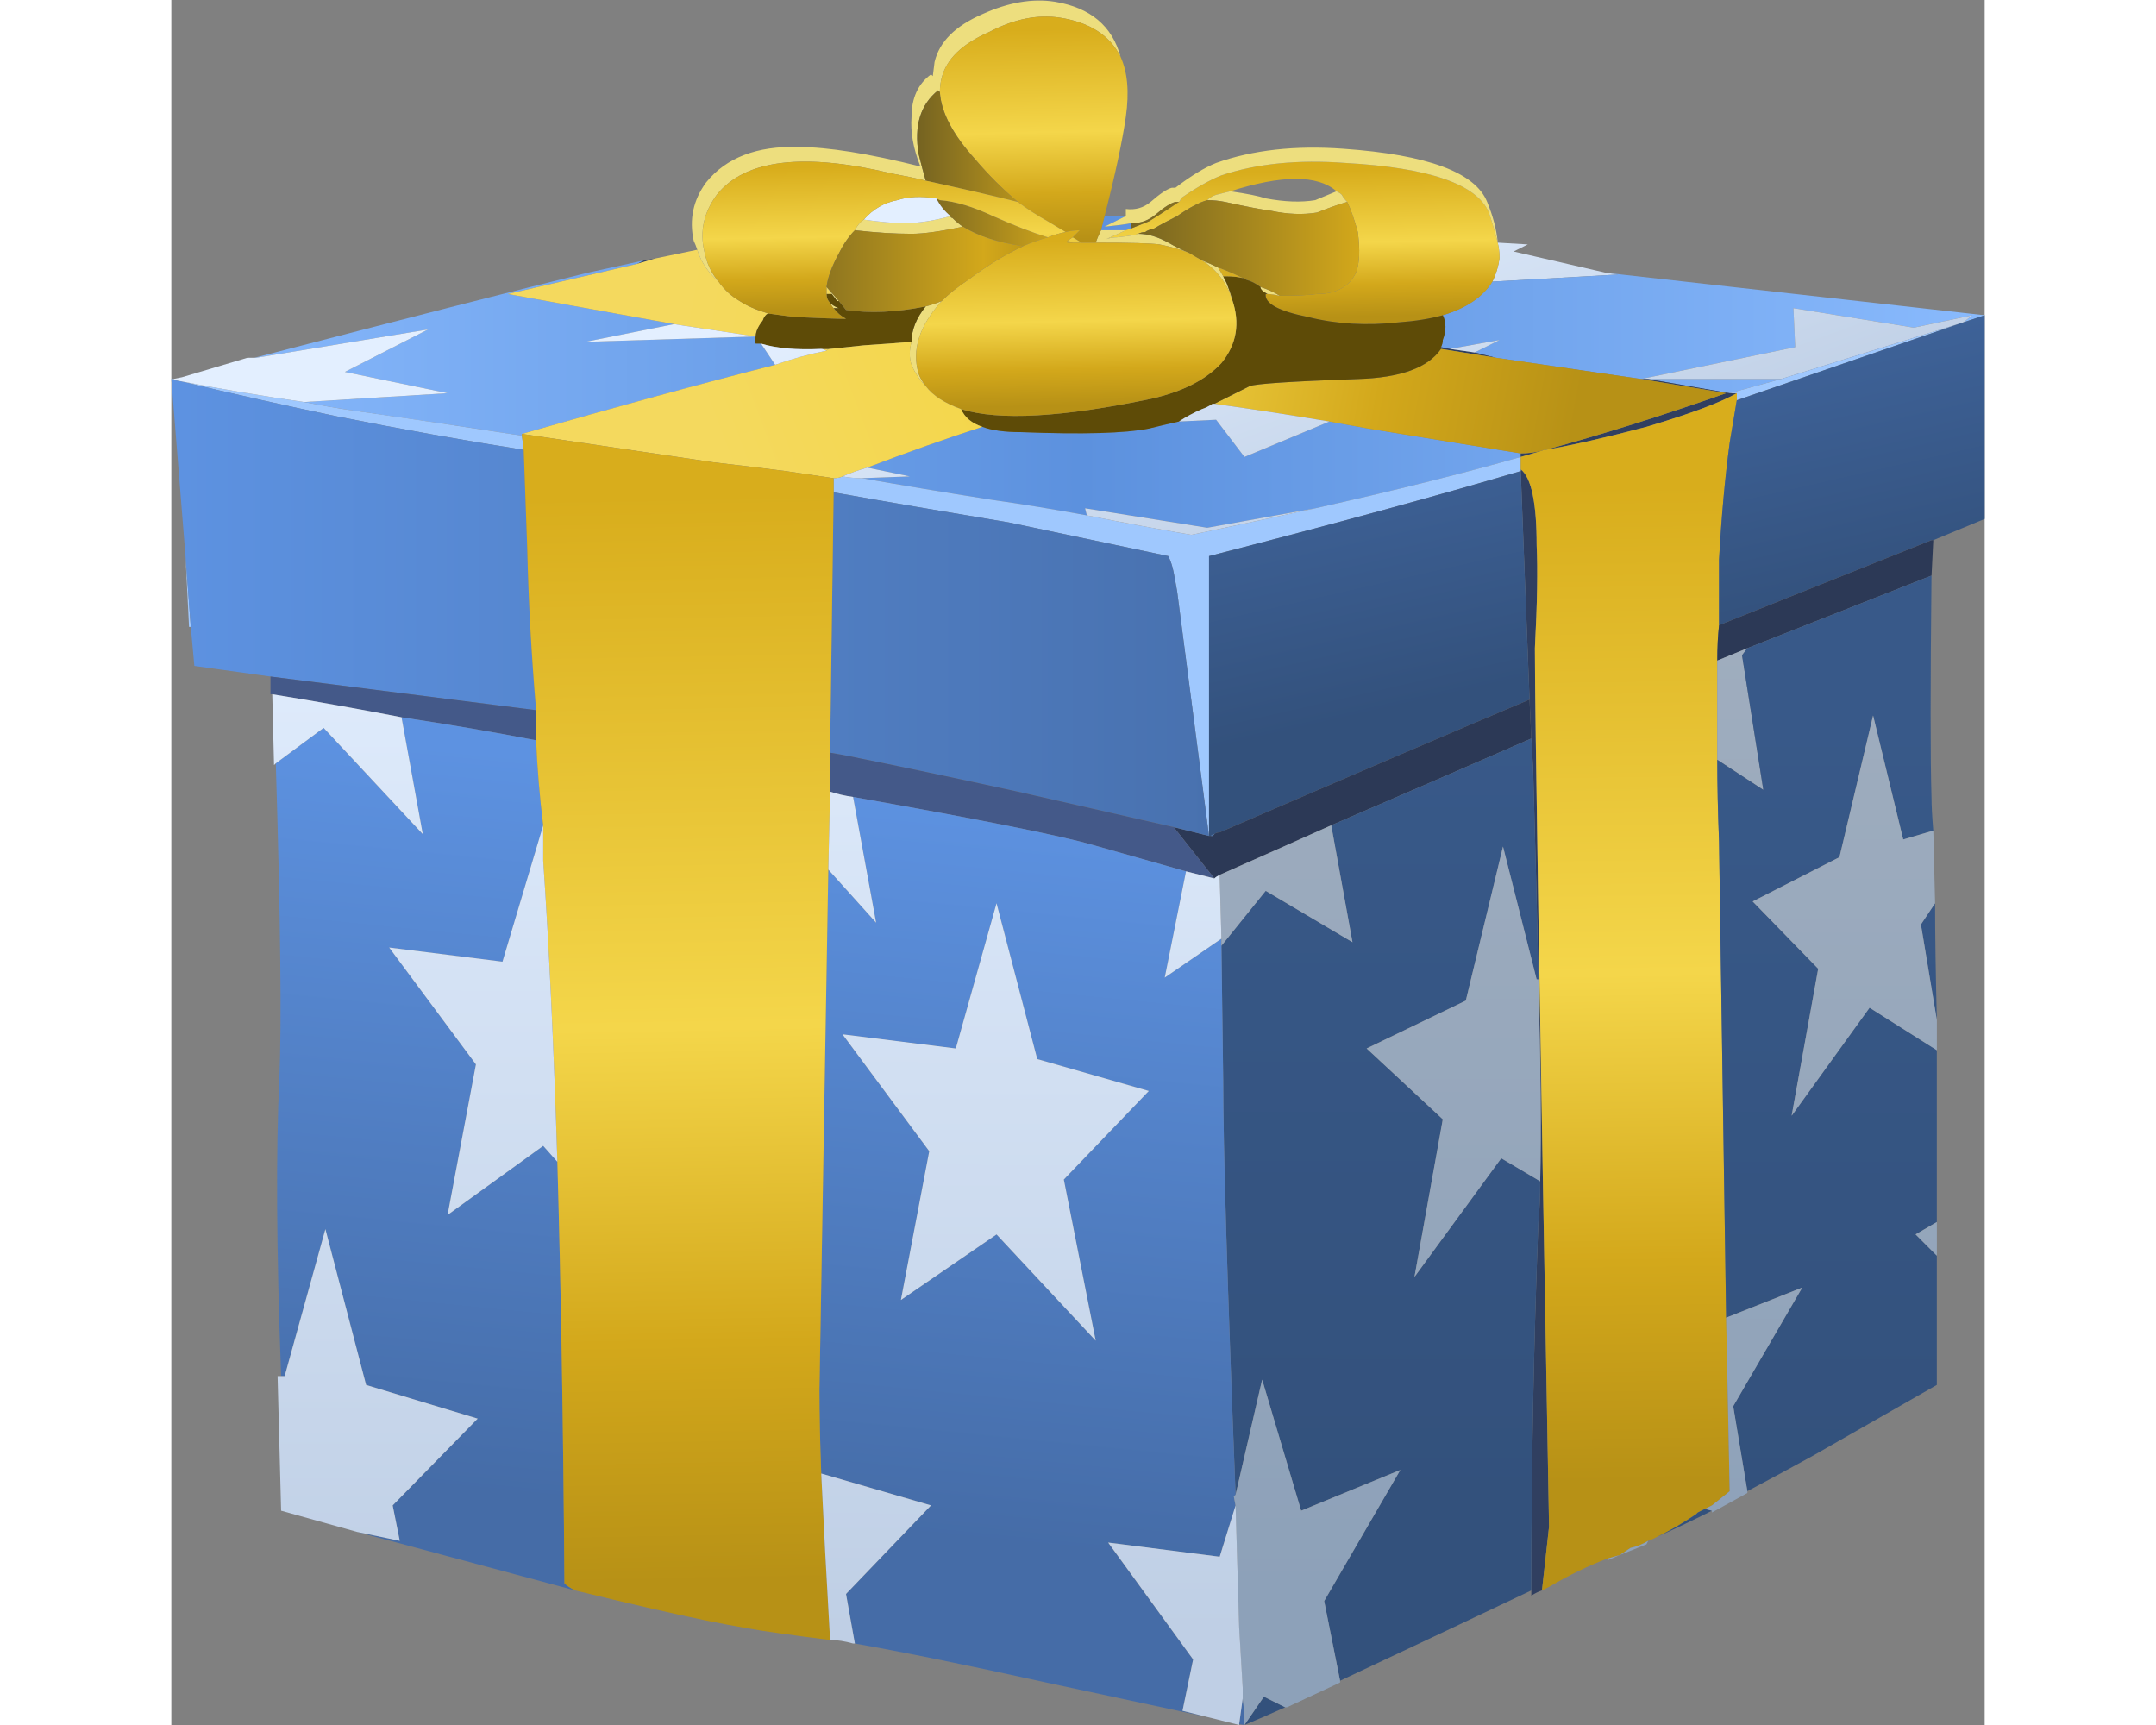 <?xml version="1.0" encoding="UTF-8"?>
<!DOCTYPE svg  PUBLIC '-//W3C//DTD SVG 1.1//EN'  'http://www.w3.org/Graphics/SVG/1.1/DTD/svg11.dtd'>
<svg enable-background="new 0 0 51.2 48.7" version="1.1" width="100mm" height="80mm" viewBox="0 0 51.2 48.7" xml:space="preserve" xmlns="http://www.w3.org/2000/svg">
<rect x="0" y="0" width="51.2" height="48.7" fill="#808080" stroke="none"/>
<g clip-rule="evenodd" fill-rule="evenodd">
		<linearGradient id="bv" x1="38.24" x2="98.558" y1="5.985" y2="5.985" gradientTransform="matrix(.999 .038 -2.479 .907 0 1.4946e-5)" gradientUnits="userSpaceOnUse">
		<stop stop-color="#E3EFFF" offset=".008"/>
		<stop stop-color="#BFCFE5" offset=".553"/>
		<stop stop-color="#E4F0FF" offset="1"/>
	</linearGradient>
	<path d="m37.3 7.95c0.101-0.2 0.167-0.417 0.2-0.65v-0.05c0-0.133-0.017-0.267-0.05-0.4l0.85 0.05-0.4 0.2 2.6 0.6 0.35 0.05-3.55 0.2z" fill="url(#bv)"/>
	<linearGradient id="av" x2="51.2" y1="10.5" y2="10.5" gradientUnits="userSpaceOnUse">
		<stop stop-color="#89BAFD" offset="0"/>
		<stop stop-color="#5C91DE" offset=".502"/>
		<stop stop-color="#89BAFD" offset="1"/>
	</linearGradient>
	<path d="m36.1 9.85l-0.25-0.05c0.034-0.067 0.05-0.133 0.05-0.2 0.1-0.267 0.1-0.5 0-0.7 0.666-0.2 1.133-0.517 1.399-0.95l3.55-0.2-0.349-0.05 10.7 1.2-0.6 0.2 0.25-0.2-1.65 0.35-3.4-0.55 0.05 1.1-4.35 0.9-4.1-0.6-0.6-0.15 0.7-0.35-1.4 0.25zm7.9 1.25l-2.3-0.4h3.75l-1.45 0.4zm-24.35 2.1c1.133-0.434 2.217-0.817 3.25-1.15 0.267 0.1 0.633 0.15 1.1 0.15 1.733 0.066 2.934 0.033 3.6-0.1 0.267-0.067 0.551-0.133 0.851-0.2l1.05-0.05 0.8 1.05 2.4-1c0.366 0.067 0.733 0.133 1.1 0.2l4.3 0.7v0.1c-1.633 0.467-3.566 0.95-5.8 1.45l-3.05 0.55-3.45-0.55 0.05 0.2c-0.899-0.167-1.816-0.316-2.75-0.45-1.267-0.2-2.467-0.4-3.6-0.6l1.35-0.05-1.201-0.25zm6.6-6.7c0.033-0.133 0.066-0.267 0.1-0.4h0.601l-0.601 0.3c0.334-0.033 0.584-0.066 0.75-0.1v0.15l-0.15 0.05h-0.7zm-9.6 3.2l0.4 0.6c-2.1 0.534-4.483 1.184-7.15 1.95v0.05c-1.5-0.233-3.066-0.466-4.7-0.7-0.467-0.067-0.95-0.15-1.45-0.25l4.05-0.25-2.9-0.6 2.35-1.2-4.85 0.8h-0.05c4.233-1.1 7.367-1.9 9.4-2.4l1.6-0.35-0.2 0.1-3.65 0.85c1.667 0.3 3.233 0.583 4.7 0.85l-2.5 0.5 4.8-0.15c-0.033 0.067-0.033 0.133 0 0.2h0.15zm-16.6 1l0.15 0.05c-0.067 0-0.133-0.017-0.2-0.05h0.05z" fill="url(#av)"/>
		<linearGradient id="bf" x1="38.148" x2="98.44" y1="8.046" y2="8.046" gradientTransform="matrix(.999 .038 -2.477 .907 .001 -0)" gradientUnits="userSpaceOnUse">
		<stop stop-color="#E3EFFF" offset=".008"/>
		<stop stop-color="#BFCFE5" offset=".553"/>
		<stop stop-color="#E4F0FF" offset="1"/>
	</linearGradient>
	<polygon points="41.5 10.7 45.85 9.8 45.8 8.7 49.2 9.25 50.85 8.9 50.6 9.1 45.45 10.7 41.7 10.7" fill="url(#bf)"/>
	<path d="m44.2 11.1c-0.467 0.267-1.316 0.583-2.55 0.95-1.134 0.3-2.084 0.517-2.851 0.65 1.601-0.434 3.3-0.967 5.101-1.6l-2.4-0.4h0.2l2.3 0.4h0.2zm-8.35-1.3l0.25 0.05 0.7 0.1 0.6 0.15-1.55-0.25v-0.05zm2.25 3.1v-0.1c0.198 0 0.398-0.025 0.601-0.075l-0.601 0.175zm0.6 32c-0.101 0.033-0.2 0.083-0.3 0.149v-0.149c0-3.5 0.066-6.967 0.199-10.4 0.034-0.333 0.051-0.717 0.051-1.15 0.033-1.399 0.017-3.3-0.051-5.699-0.033-1.733-0.083-3.717-0.149-5.95l-0.05-0.85-0.051-1.1-0.249-6.451v-0.05c0.301 0.233 0.45 0.95 0.45 2.15 0.033 0.667 0.017 1.633-0.05 2.9 0 1.833 0.134 10.101 0.4 24.8l-0.2 1.8zm-25.35-37.55l0.3-0.05-0.5 0.15 0.2-0.1z" fill="#303F60"/>
	<path d="m50.6 9.1l-6.4 2.2v-0.2h-0.2l1.45-0.4 5.15-1.6zm-31.9 4.8v-0.4c0.1 0 0.183-0.017 0.25-0.05 0.167 0.033 0.35 0.05 0.55 0.05 1.133 0.2 2.333 0.4 3.6 0.6 0.933 0.133 1.85 0.283 2.75 0.45 1 0.2 1.983 0.383 2.95 0.55 1.267-0.267 2.434-0.517 3.5-0.75 2.233-0.5 4.167-0.983 5.8-1.45v0.4c-2.366 0.7-5.3 1.5-8.8 2.4v7.9l-0.9-6.9c-0.034-0.2-0.067-0.383-0.101-0.55-0.033-0.167-0.083-0.316-0.149-0.45l-4.5-0.95c-1.8-0.3-3.45-0.583-4.95-0.85zm-8.8-1.6l0.05 0.4c-1.7-0.267-3.467-0.583-5.3-0.95-1.433-0.3-2.917-0.633-4.45-1 1.2 0.233 2.383 0.433 3.55 0.6 0.5 0.1 0.983 0.183 1.45 0.25 1.633 0.233 3.2 0.467 4.7 0.7zm-9.35 5.4h-0.05l-0.1-2 0.15 2z" fill="#9FC8FE"/>
		<linearGradient id="bg" x1="14.284" x2="42.387" y1="-40.972" y2="-40.972" gradientTransform="matrix(.014 1 -1 .014 -0 0)" gradientUnits="userSpaceOnUse">
		<stop stop-color="#D8AD1C" offset="0"/>
		<stop stop-color="#F4D64A" offset=".49"/>
		<stop stop-color="#D3A81B" offset=".78"/>
		<stop stop-color="#B79116" offset="1"/>
	</linearGradient>
	<path d="m40.55 44c-0.533 0.2-1.083 0.467-1.649 0.8-0.067 0.033-0.134 0.066-0.2 0.101l0.2-1.801c-0.267-14.699-0.4-22.966-0.4-24.8 0.066-1.267 0.083-2.233 0.05-2.9 0-1.2-0.149-1.917-0.45-2.15v-0.35l0.601-0.175 0.05-0.025h0.05c0.767-0.133 1.717-0.35 2.851-0.65 1.233-0.367 2.083-0.683 2.55-0.95v0.2l-0.203 1.2c-0.134 1-0.233 2.1-0.3 3.3v1.85c-0.033 0.3-0.05 0.633-0.05 1v2.8c0 0.7 0.017 1.466 0.05 2.3l0.2 13.45c0.033 1.533 0.066 3.166 0.1 4.899l-0.5 0.4-0.2 0.1-0.2 0.101-0.05 0.05c-0.389 0.26-0.747 0.468-1.075 0.625l-0.149 0.075c-0.039 0.015-0.081 0.031-0.125 0.05-0.167 0.1-0.334 0.167-0.5 0.2-0.101 0.066-0.2 0.133-0.3 0.2l-0.351 0.1z" fill="url(#bg)"/>
		<linearGradient id="bh" x1="15.707" x2="41.127" y1="4.708" y2="4.708" gradientTransform="matrix(.984 .181 -.181 .984 -8.6144e-5 -0)" gradientUnits="userSpaceOnUse">
		<stop stop-color="#F4D95E" offset="0"/>
		<stop stop-color="#F4D64A" offset=".49"/>
		<stop stop-color="#D3A81B" offset=".78"/>
		<stop stop-color="#B79116" offset="1"/>
	</linearGradient>
	<path d="m38.8 12.7h-0.05l-0.05 0.025c-0.202 0.05-0.402 0.075-0.601 0.075l-4.3-0.7c-0.366-0.067-0.733-0.133-1.1-0.2-1.2-0.2-2.283-0.367-3.25-0.5 0.399-0.2 0.733-0.367 1-0.5 0.166-0.066 1.184-0.133 3.05-0.2 1.2-0.034 1.983-0.317 2.35-0.85l1.551 0.25 4.1 0.6 2.4 0.4c-1.8 0.633-3.5 1.167-5.1 1.6zm-23.35-4.75c0.167 0.233 0.367 0.417 0.6 0.55 0.2 0.133 0.467 0.25 0.8 0.35-0.067 0.033-0.117 0.1-0.15 0.2-0.133 0.167-0.2 0.317-0.2 0.45l-1.65-0.25c-0.233-0.033-0.45-0.067-0.65-0.1-1.467-0.267-3.033-0.55-4.7-0.85l3.65-0.85 0.5-0.15 1.2-0.25c0.1 0.333 0.3 0.633 0.6 0.9zm3.05 0.35v-0.2l0.15 0.2h-0.15zm0 1.6c-0.065-0.032-0.115-0.049-0.15-0.05h0.1s0.083 0 0.15 0c-0.035 1e-3 -0.068 0.018-0.1 0.05z" fill="url(#bh)"/>
		<linearGradient id="bi" x1="20.043" x2="27.224" y1="-35.617" y2="-35.617" gradientTransform="matrix(.223 .975 -.975 .223 -0 5.6058e-5)" gradientUnits="userSpaceOnUse">
		<stop stop-color="#3E6298" offset=".008"/>
		<stop stop-color="#33517C" offset="1"/>
	</linearGradient>
	<path d="m50.6 9.1l0.6-0.2v5.75l-1.45 0.6h-0.05l-6 2.4v-1.85c0.066-1.2 0.166-2.3 0.3-3.3l0.2-1.2 6.4-2.2zm-12.5 4.2l0.25 6.45c-2.133 0.9-5.05 2.15-8.75 3.75-0.066 0-0.116 0.017-0.149 0.05-0.033 0-0.066 0.017-0.101 0.05h-0.05v-7.9c3.5-0.9 6.433-1.7 8.8-2.4z" fill="url(#bi)"/>
	<path d="m49.75 15.25l-0.05 1-5.2 2.05-0.85 0.35c0-0.367 0.017-0.7 0.05-1l6-2.4h0.05zm-20.15 9.45c-0.066 0.033-0.116 0.066-0.149 0.1l-1.15-1.45 1 0.25h0.099l0.05-0.05c0.033-0.033 0.083-0.05 0.149-0.05 3.7-1.6 6.617-2.85 8.75-3.75l0.051 1.1c-1.601 0.7-3.483 1.517-5.65 2.45-0.967 0.433-2.017 0.9-3.15 1.4z" fill="#2C3956"/>
		<linearGradient id="bj" x1="13.232" x2="45.082" y1="-44.299" y2="-44.299" gradientTransform="matrix(3.1397e-5 1 -1 -.001 -0 -8.2004e-6)" gradientUnits="userSpaceOnUse">
		<stop stop-color="#A2AFBF" offset=".008"/>
		<stop stop-color="#8DA1B9" offset="1"/>
	</linearGradient>
	<path d="m43.65 21.45v-2.8l0.85-0.35-0.15 0.2 0.601 3.8-1.301-0.85z" fill="url(#bj)"/>
		<linearGradient id="bk" x1="19.998" x2="42.523" y1="-39.748" y2="-39.748" gradientTransform="matrix(4.4395e-5 1 -1 -.001 0 -9.1512e-6)" gradientUnits="userSpaceOnUse">
		<stop stop-color="#385989" offset=".008"/>
		<stop stop-color="#33517C" offset="1"/>
	</linearGradient>
	<path d="m43.9 37.2l-0.2-13.45c-0.033-0.833-0.05-1.6-0.05-2.3l1.3 0.85-0.601-3.8 0.15-0.2 5.2-2.05c-0.033 3.133-0.033 5.217 0 6.25 0 0.233 0.017 0.55 0.05 0.95l-0.849 0.25-0.851-3.5-0.95 4-2.449 1.25 1.85 1.899-0.75 4.15 2.2-3.05 1.899 1.2v4.85l-0.6 0.35 0.6 0.601v3.649l-3.5 2c-0.666 0.367-1.283 0.7-1.85 1l-0.399-2.399 1.95-3.351-2.15 0.851zm5.9-11.7c0 0.9 0.017 2 0.05 3.3l-0.45-2.7 0.4-0.6zm-6.5 17.1l0.2 0.051c-0.597 0.298-1.104 0.54-1.525 0.725 0.328-0.157 0.687-0.365 1.075-0.625l0.05-0.05 0.2-0.101zm-13 6.1l0.55-0.8 0.601 0.3c-0.368 0.166-0.751 0.333-1.151 0.5zm8.1-3.8c-1.4 0.666-3.2 1.517-5.4 2.55l-0.45-2.25 2.15-3.7-2.8 1.15-1.101-3.7-0.75 3.25c-0.233-5.934-0.35-9.834-0.35-11.7l-0.05-3.8 1.25-1.55 2.451 1.45-0.6-3.3c2.167-0.933 4.05-1.75 5.65-2.45l0.05 0.85c0.066 2.233 0.116 4.217 0.149 5.95h-0.05l-0.949-3.75-1.05 4.35-2.8 1.35 2.15 2-0.8 4.45 2.45-3.35 1.101 0.649c0 0.434-0.017 0.817-0.051 1.15-0.133 3.435-0.2 6.901-0.2 10.401z" fill="url(#bk)"/>
		<linearGradient id="bx" x1="13.228" x2="45.078" y1="-47.248" y2="-47.248" gradientTransform="matrix(3.1397e-5 1 -1 -.001 -0 -8.2004e-6)" gradientUnits="userSpaceOnUse">
		<stop stop-color="#A2AFBF" offset=".008"/>
		<stop stop-color="#8DA1B9" offset="1"/>
	</linearGradient>
	<polygon points="49.75 23.45 49.8 25.5 49.4 26.1 49.85 28.8 49.85 29.65 47.95 28.45 45.75 31.5 46.5 27.35 44.65 25.45 47.1 24.2 48.05 20.2 48.9 23.7" fill="url(#bx)"/>
		<linearGradient id="bl" x1="13.226" x2="45.076" y1="-49.548" y2="-49.548" gradientTransform="matrix(3.1397e-5 1 -1 -.001 -0 -8.2004e-6)" gradientUnits="userSpaceOnUse">
		<stop stop-color="#A2AFBF" offset=".008"/>
		<stop stop-color="#8DA1B9" offset="1"/>
	</linearGradient>
	<polygon points="49.85 34.5 49.85 35.45 49.25 34.85" fill="url(#bl)"/>
		<linearGradient id="bm" x1="13.232" x2="45.082" y1="-43.298" y2="-43.298" gradientTransform="matrix(3.1397e-5 1 -1 -.001 -0 -8.2004e-6)" gradientUnits="userSpaceOnUse">
		<stop stop-color="#A2AFBF" offset=".008"/>
		<stop stop-color="#8DA1B9" offset="1"/>
	</linearGradient>
	<path d="m43.3 42.6l0.2-0.1 0.5-0.4c-0.033-1.733-0.066-3.366-0.1-4.899l2.149-0.851-1.949 3.35 0.4 2.399v0.051l-1 0.55v-0.05l-0.2-0.05zm-2.75 1.4l0.351-0.1-0.351 0.15v-0.05zm1.15-0.5l-0.05 0.1-0.75 0.3c0.1-0.067 0.199-0.134 0.3-0.2 0.166-0.033 0.333-0.1 0.5-0.2z" fill="url(#bm)"/>
		<linearGradient id="bn" x1="5.414" x2="9.54" y1="-31.818" y2="-31.818" gradientTransform="matrix(.018 1 -1 .018 -0 -0)" gradientUnits="userSpaceOnUse">
		<stop stop-color="#D8AD1C" offset="0"/>
		<stop stop-color="#F4D64A" offset=".49"/>
		<stop stop-color="#D3A81B" offset=".78"/>
		<stop stop-color="#B79116" offset="1"/>
	</linearGradient>
	<path d="m32.9 5.4c-0.534-0.467-1.534-0.467-3 0-0.134 0.033-0.267 0.067-0.4 0.1-0.1 0.033-0.184 0.083-0.25 0.15-0.233 0.067-0.517 0.217-0.85 0.45-0.267 0.133-0.483 0.25-0.65 0.35-0.134 0.033-0.217 0.066-0.25 0.1-0.066 0-0.134 0.017-0.2 0.05s-0.267 0.066-0.6 0.1c-0.101 0-0.2 0.017-0.3 0.05l0.55-0.25 0.15-0.05 0.5-0.2c0.167-0.1 0.45-0.283 0.851-0.55 0.033-0.034 0.05-0.067 0.05-0.1 0.434-0.3 0.816-0.517 1.15-0.65 1-0.333 2.166-0.45 3.5-0.35 2.366 0.133 3.716 0.6 4.05 1.4 0.1 0.3 0.184 0.583 0.25 0.85 0.033 0.133 0.05 0.267 0.05 0.4v0.05c-0.033 0.233-0.1 0.45-0.2 0.65-0.268 0.433-0.735 0.75-1.401 0.95-0.367 0.1-0.784 0.167-1.25 0.2-0.9 0.1-1.75 0.05-2.551-0.15-0.832-0.167-1.233-0.383-1.199-0.65h0.05c0.1 0 0.217 0.017 0.35 0.05 0.467 0 0.816-0.017 1.05-0.05 0.534 0 0.9-0.2 1.101-0.6 0.1-0.267 0.116-0.65 0.05-1.15-0.1-0.367-0.2-0.65-0.3-0.85-0.066-0.067-0.117-0.133-0.15-0.2-0.034-0.033-0.084-0.067-0.151-0.1z" fill="url(#bn)"/>
	<path d="m31.3 8.35c-0.133-0.033-0.25-0.05-0.35-0.05-0.134-0.066-0.2-0.133-0.2-0.2 0.2 0.067 0.384 0.15 0.55 0.25zm1.9-2.65c-0.233 0.067-0.516 0.167-0.85 0.3-0.399 0.067-0.833 0.05-1.3-0.05-0.267-0.034-0.7-0.117-1.3-0.25-0.167-0.034-0.333-0.05-0.5-0.05 0.066-0.066 0.15-0.117 0.25-0.15 0.134-0.033 0.267-0.067 0.4-0.1 0.466 0.067 0.8 0.133 1 0.2 0.533 0.1 1 0.117 1.399 0.05l0.601-0.25c0.066 0.033 0.116 0.067 0.149 0.1 0.034 0.067 0.085 0.133 0.151 0.2zm-4.75 0h-0.101c-0.133 0.033-0.316 0.15-0.55 0.35-0.199 0.167-0.415 0.25-0.649 0.25h-0.05c-0.166 0.034-0.416 0.067-0.75 0.1l0.601-0.3v-0.2c0.267 0.033 0.5-0.033 0.7-0.2 0.267-0.233 0.466-0.367 0.6-0.4h0.1c0.434-0.333 0.817-0.566 1.15-0.7 1.033-0.367 2.233-0.5 3.6-0.4 2.367 0.167 3.717 0.667 4.051 1.5 0.166 0.4 0.267 0.783 0.3 1.15-0.068-0.267-0.152-0.55-0.252-0.85-0.334-0.8-1.684-1.267-4.05-1.4-1.334-0.1-2.5 0.017-3.5 0.35-0.334 0.133-0.716 0.35-1.15 0.65 0 0.033-0.017 0.067-0.05 0.1zm-2.2 0.8h0.7l-0.55 0.25c0.1-0.033 0.2-0.05 0.3-0.05 0.333-0.034 0.533-0.067 0.6-0.1 0.267 0 0.55 0.083 0.851 0.25 0.203 0.116 0.387 0.208 0.55 0.275-0.231-0.089-0.498-0.165-0.801-0.225-0.233-0.033-0.834-0.05-1.801-0.05 0.035-0.1 0.085-0.217 0.151-0.35zm0.55-4.9c-0.3-0.6-0.866-0.967-1.7-1.1-0.633-0.1-1.3 0.033-2 0.4-0.767 0.333-1.217 0.767-1.35 1.3-0.033 0.133-0.05 0.267-0.05 0.4l-0.05-0.05c-0.5 0.4-0.683 1-0.55 1.8 0.066 0.267 0.133 0.517 0.2 0.75-0.267-0.067-0.583-0.133-0.95-0.2-2.5-0.6-4.15-0.4-4.95 0.6-0.367 0.5-0.483 1.033-0.35 1.6 0.067 0.333 0.2 0.617 0.4 0.85-0.3-0.267-0.5-0.567-0.6-0.9-0.033-0.1-0.067-0.183-0.1-0.25-0.133-0.6-0.017-1.15 0.35-1.65 0.566-0.7 1.433-1.033 2.6-1 0.833 0 1.983 0.184 3.45 0.55-0.2-0.5-0.283-0.967-0.25-1.4 0-0.533 0.184-0.933 0.55-1.2l0.05 0.05 0.05-0.4c0.133-0.567 0.583-1.017 1.35-1.35 0.733-0.333 1.417-0.45 2.05-0.35 1 0.167 1.616 0.683 1.85 1.55zm-7.5 4.9c0.067-0.133 0.15-0.233 0.25-0.3 0.467 0.066 0.85 0.1 1.15 0.1 0.4 0 0.833-0.066 1.3-0.2 0 0.033 0.017 0.05 0.05 0.05 0.1 0.1 0.2 0.184 0.3 0.25-0.633 0.133-1.117 0.2-1.45 0.2-0.467 0-1-0.033-1.6-0.1zm1.6 3.15c0-0.333 0.133-0.667 0.4-1 0.133-0.033 0.284-0.083 0.45-0.15-0.633 0.7-0.85 1.383-0.65 2.05 0.033 0.1 0.1 0.217 0.2 0.35-0.167-0.167-0.3-0.367-0.4-0.6-0.067-0.2-0.067-0.417 0-0.65zm8.2-2.3c0.167 0.066 0.317 0.133 0.45 0.2 0.066 0.1 0.117 0.184 0.15 0.25 0.033 0.067 0.066 0.133 0.1 0.2 0.066 0.167 0.117 0.317 0.15 0.45-0.033-0.067-0.05-0.117-0.05-0.15-0.167-0.4-0.433-0.717-0.8-0.95zm-10.45 0.95l-0.15-0.2 0.35 0.4h-0.05l-0.15-0.2zm0.05 0.4c-0.034-0.034-0.067-0.083-0.1-0.15 0.066 0.067 0.15 0.117 0.25 0.15h-0.15z" fill="#EDDE7E"/>
	<linearGradient id="bo" x1="27.1" x2="35.4" y1="7" y2="7" gradientUnits="userSpaceOnUse">
		<stop stop-color="#756321" offset="0"/>
		<stop stop-color="#D3A81B" offset=".78"/>
		<stop stop-color="#B79116" offset="1"/>
	</linearGradient>
	<path d="m33.2 5.7c0.1 0.2 0.2 0.483 0.3 0.85 0.066 0.5 0.05 0.883-0.05 1.15-0.2 0.4-0.566 0.6-1.101 0.6-0.233 0.034-0.583 0.05-1.05 0.05-0.166-0.1-0.35-0.184-0.55-0.25-0.134-0.1-0.267-0.167-0.4-0.2-0.033-0.033-0.066-0.05-0.1-0.05-0.2-0.1-0.434-0.2-0.7-0.3-0.133-0.066-0.283-0.133-0.45-0.2-0.066-0.033-0.183-0.1-0.35-0.2-0.019-7e-3 -0.035-0.016-0.05-0.025-0.163-0.067-0.347-0.159-0.55-0.275-0.299-0.167-0.583-0.25-0.849-0.25 0.066-0.033 0.134-0.05 0.2-0.05 0.033-0.033 0.116-0.066 0.25-0.1 0.167-0.1 0.384-0.217 0.65-0.35 0.333-0.233 0.616-0.383 0.85-0.45 0.167 0 0.333 0.017 0.5 0.05 0.6 0.133 1.033 0.216 1.3 0.25 0.467 0.1 0.9 0.117 1.3 0.05 0.334-0.133 0.617-0.233 0.85-0.3zm-6.1 0.75v-0.15h0.051c0.233 0 0.449-0.083 0.649-0.25 0.233-0.2 0.417-0.316 0.55-0.35h0.101c-0.4 0.267-0.684 0.45-0.851 0.55l-0.5 0.2z" fill="url(#bo)"/>
	<path d="m29.95 8.45c-0.033-0.133-0.084-0.283-0.15-0.45-0.033-0.067-0.066-0.133-0.1-0.2h0.1c0.167 0 0.316 0.017 0.45 0.05 0.033 0 0.066 0.017 0.1 0.05 0.134 0.033 0.267 0.1 0.4 0.2 0 0.066 0.066 0.133 0.2 0.2h-0.05c-0.034 0.267 0.366 0.483 1.199 0.65 0.801 0.2 1.651 0.25 2.551 0.15 0.466-0.033 0.883-0.1 1.25-0.2 0.1 0.2 0.1 0.434 0 0.7 0 0.066-0.017 0.133-0.051 0.2v0.05c-0.366 0.533-1.149 0.816-2.35 0.85-1.866 0.066-2.884 0.133-3.05 0.2-0.267 0.133-0.601 0.3-1 0.5h-0.049c-0.101 0.067-0.2 0.117-0.301 0.15-0.233 0.1-0.449 0.217-0.649 0.35-0.3 0.067-0.584 0.133-0.851 0.2-0.666 0.133-1.866 0.167-3.6 0.1-0.467 0-0.833-0.05-1.1-0.15-0.3-0.1-0.5-0.267-0.6-0.5 1.067 0.333 2.867 0.233 5.4-0.3 0.866-0.2 1.517-0.533 1.95-1 0.434-0.533 0.535-1.133 0.301-1.8zm-9.05 1.2c-0.4 0.033-0.85 0.067-1.35 0.1-0.333 0.033-0.65 0.067-0.95 0.1h-0.15s-0.066 0-0.1 0c-0.7 0.033-1.267-0.017-1.7-0.15h-0.15c-0.033-0.067-0.033-0.133 0-0.2 0-0.133 0.067-0.283 0.2-0.45 0.033-0.1 0.083-0.167 0.15-0.2 0.233 0.033 0.483 0.066 0.75 0.1 0.733 0.033 1.217 0.05 1.45 0.05-0.133-0.067-0.25-0.167-0.35-0.3h0.15c-0.1-0.034-0.184-0.083-0.25-0.15-0.067-0.066-0.1-0.15-0.1-0.25h0.15l0.15 0.2h0.05l0.2 0.25c0.667 0.1 1.417 0.067 2.25-0.1-0.267 0.333-0.4 0.667-0.4 1z" fill="#5E4B07"/>
		<linearGradient id="bp" x1="37.597" x2="97.915" y1="9.963" y2="9.963" gradientTransform="matrix(.999 .038 -2.479 .907 0 1.4946e-5)" gradientUnits="userSpaceOnUse">
		<stop stop-color="#E3EFFF" offset=".008"/>
		<stop stop-color="#BFCFE5" offset=".553"/>
		<stop stop-color="#E4F0FF" offset="1"/>
	</linearGradient>
	<path d="m32.7 11.9l-2.4 1-0.8-1.05-1.05 0.05c0.2-0.133 0.416-0.25 0.649-0.35 0.101-0.033 0.2-0.083 0.301-0.15h0.05c0.967 0.133 2.05 0.3 3.25 0.5zm3.4-2.05l1.4-0.25-0.7 0.35-0.7-0.1z" fill="url(#bp)"/>
		<linearGradient id="bq" x1="1.351" x2="7.277" y1="-24.29" y2="-24.29" gradientTransform="matrix(.021 1 -1 .021 0 0)" gradientUnits="userSpaceOnUse">
		<stop stop-color="#D8AD1C" offset="0"/>
		<stop stop-color="#F4D64A" offset=".49"/>
		<stop stop-color="#D3A81B" offset=".78"/>
		<stop stop-color="#B79116" offset="1"/>
	</linearGradient>
	<path d="m26.35 6.1c-0.033 0.133-0.066 0.267-0.1 0.4-0.066 0.133-0.116 0.25-0.15 0.35h-0.399l-0.251-0.15 0.2-0.2c-0.134 0-0.267 0.017-0.4 0.05l-0.5-0.3c-0.3-0.167-0.583-0.35-0.85-0.55-0.433-0.367-0.833-0.767-1.2-1.2-0.633-0.7-0.967-1.333-1-1.9 0-0.133 0.017-0.267 0.05-0.4 0.133-0.534 0.583-0.967 1.35-1.3 0.7-0.367 1.367-0.5 2-0.4 0.834 0.133 1.4 0.5 1.7 1.1 0.2 0.433 0.25 1 0.15 1.7s-0.3 1.633-0.6 2.8z" fill="url(#bq)"/>
	<linearGradient id="br" x1="21.087" x2="26.312" y1="4.75" y2="4.75" gradientUnits="userSpaceOnUse">
		<stop stop-color="#756321" offset="0"/>
		<stop stop-color="#D3A81B" offset=".78"/>
		<stop stop-color="#B79116" offset="1"/>
	</linearGradient>
	<path d="m21.7 2.6c0.033 0.566 0.367 1.2 1 1.9 0.367 0.433 0.767 0.833 1.2 1.2-0.667-0.167-1.533-0.367-2.6-0.6-0.066-0.233-0.133-0.483-0.2-0.75-0.133-0.8 0.05-1.4 0.55-1.8l0.05 0.05zm0.3 3.5c-0.167-0.133-0.3-0.3-0.4-0.5l0.1 0.05c0.433 0.033 0.933 0.184 1.5 0.45 0.6 0.267 1.117 0.467 1.55 0.6-0.233 0.066-0.467 0.15-0.7 0.25-0.7-0.1-1.267-0.284-1.7-0.55-0.1-0.066-0.2-0.15-0.3-0.25-0.033 0-0.05-0.017-0.05-0.05zm3.3 0.7c0.033 0 0.084 0.017 0.15 0.05h-0.15v-0.05z" fill="url(#br)"/>
		<linearGradient id="bs" x1="38.25" x2="98.543" y1="5.137" y2="5.137" gradientTransform="matrix(.999 .038 -2.476 .907 .001 1.9375e-5)" gradientUnits="userSpaceOnUse">
		<stop stop-color="#E3EFFF" offset=".008"/>
		<stop stop-color="#BFCFE5" offset=".553"/>
		<stop stop-color="#E4F0FF" offset="1"/>
	</linearGradient>
	<path d="m22 6.1c-0.467 0.133-0.9 0.2-1.3 0.2-0.3 0-0.684-0.033-1.15-0.1 0.267-0.3 0.583-0.483 0.95-0.55 0.3-0.1 0.667-0.117 1.1-0.05 0.1 0.2 0.233 0.367 0.4 0.5z" fill="url(#bs)"/>
		<linearGradient id="bt" x1="5.067" x2="9.093" y1="-20.218" y2="-20.218" gradientTransform="matrix(.019 1 -1 .019 1.0995e-5 0)" gradientUnits="userSpaceOnUse">
		<stop stop-color="#D8AD1C" offset="0"/>
		<stop stop-color="#F4D64A" offset=".49"/>
		<stop stop-color="#D3A81B" offset=".78"/>
		<stop stop-color="#B79116" offset="1"/>
	</linearGradient>
	<path d="m16.85 8.85c-0.333-0.1-0.6-0.217-0.8-0.35-0.233-0.133-0.433-0.317-0.6-0.55-0.2-0.233-0.333-0.517-0.4-0.85-0.133-0.567-0.017-1.1 0.35-1.6 0.8-1 2.45-1.2 4.95-0.6 0.367 0.067 0.683 0.133 0.95 0.2 1.067 0.233 1.934 0.433 2.6 0.6 0.267 0.2 0.55 0.383 0.85 0.55l0.5 0.3c-0.167 0.034-0.333 0.083-0.5 0.15-0.433-0.133-0.95-0.333-1.55-0.6-0.567-0.267-1.067-0.417-1.5-0.45l-0.1-0.05c-0.434-0.067-0.8-0.05-1.1 0.05-0.367 0.067-0.683 0.25-0.95 0.55-0.1 0.066-0.183 0.167-0.25 0.3-0.167 0.167-0.316 0.383-0.45 0.65-0.2 0.367-0.317 0.684-0.35 0.95v0.2c0 0.1 0.033 0.184 0.1 0.25 0.033 0.067 0.066 0.117 0.1 0.15 0.1 0.133 0.216 0.233 0.35 0.3-0.233 0-0.716-0.017-1.45-0.05-0.267-0.033-0.517-0.067-0.75-0.1zm8.6-2c-0.066-0.033-0.117-0.05-0.15-0.05l0.15-0.1 0.25 0.15h-0.25z" fill="url(#bt)"/>
		<linearGradient id="bu" x1="7.322" x2="11.973" y1="-25.338" y2="-25.338" gradientTransform="matrix(.021 1 -1 .021 -0 -0)" gradientUnits="userSpaceOnUse">
		<stop stop-color="#D8AD1C" offset="0"/>
		<stop stop-color="#F4D64A" offset=".49"/>
		<stop stop-color="#D3A81B" offset=".78"/>
		<stop stop-color="#B79116" offset="1"/>
	</linearGradient>
	<path d="m25.45 6.85h0.649c0.967 0 1.567 0.017 1.801 0.05 0.303 0.061 0.569 0.136 0.8 0.225 0.015 9e-3 0.031 0.018 0.05 0.025 0.167 0.1 0.283 0.167 0.35 0.2 0.367 0.233 0.633 0.55 0.8 0.95 0 0.034 0.017 0.083 0.05 0.15 0.233 0.667 0.133 1.267-0.3 1.8-0.434 0.467-1.084 0.8-1.95 1-2.533 0.533-4.333 0.633-5.4 0.3-0.466-0.167-0.8-0.383-1-0.65-0.1-0.133-0.167-0.25-0.2-0.35-0.2-0.667 0.017-1.35 0.65-2.05 0.2-0.2 0.45-0.4 0.75-0.6 0.533-0.4 1.05-0.717 1.55-0.95 0.233-0.1 0.467-0.184 0.7-0.25 0.167-0.067 0.333-0.117 0.5-0.15 0.134-0.033 0.267-0.05 0.4-0.05l-0.2 0.2-0.15 0.1v0.05h0.15z" fill="url(#bu)"/>
	<linearGradient id="bw" x1="16.85" x2="24.65" y1="7.603" y2="7.603" gradientUnits="userSpaceOnUse">
		<stop stop-color="#756321" offset="0"/>
		<stop stop-color="#D3A81B" offset=".78"/>
		<stop stop-color="#B79116" offset="1"/>
	</linearGradient>
	<path d="m18.5 8.1c0.033-0.267 0.15-0.583 0.35-0.95 0.133-0.267 0.283-0.483 0.45-0.65 0.6 0.067 1.133 0.1 1.6 0.1 0.333 0 0.817-0.067 1.45-0.2 0.433 0.267 1 0.45 1.7 0.55-0.5 0.233-1.017 0.55-1.55 0.95-0.3 0.2-0.55 0.4-0.75 0.6-0.167 0.067-0.317 0.117-0.45 0.15-0.833 0.167-1.583 0.2-2.25 0.1l-0.2-0.25-0.35-0.4z" fill="url(#bw)"/>
		<linearGradient id="am" x1="10.043" x2="26.476" y1="17.156" y2="17.156" gradientTransform="matrix(.936 -.353 .353 .936 -6.3062e-5 6.9708e-5)" gradientUnits="userSpaceOnUse">
		<stop stop-color="#F4D95E" offset="0"/>
		<stop stop-color="#F4D64A" offset=".49"/>
		<stop stop-color="#D3A81B" offset=".98"/>
	</linearGradient>
	<path d="m22.9 12.05c-1.033 0.333-2.117 0.717-3.25 1.15-0.233 0.066-0.467 0.15-0.7 0.25-0.067 0.033-0.15 0.05-0.25 0.05l-1.35-0.2c-0.5-0.066-1.184-0.15-2.05-0.25l-5.4-0.8c2.667-0.767 5.05-1.417 7.15-1.95 0.467-0.167 0.95-0.3 1.45-0.4 0.032-0.032 0.065-0.049 0.1-0.05 0.3-0.033 0.617-0.067 0.95-0.1 0.5-0.033 0.95-0.067 1.35-0.1-0.066 0.233-0.066 0.45 0 0.65 0.1 0.233 0.233 0.434 0.4 0.6 0.2 0.267 0.534 0.483 1 0.65 0.1 0.233 0.3 0.4 0.6 0.5zm6.8-4.25c-0.033-0.066-0.084-0.15-0.15-0.25 0.267 0.1 0.5 0.2 0.7 0.3-0.134-0.033-0.283-0.05-0.45-0.05h-0.1z" fill="url(#am)"/>
		<linearGradient id="an" x1="36.673" x2="96.991" y1="13.562" y2="13.562" gradientTransform="matrix(.999 .038 -2.479 .907 0 1.4946e-5)" gradientUnits="userSpaceOnUse">
		<stop stop-color="#E3EFFF" offset=".008"/>
		<stop stop-color="#BFCFE5" offset=".553"/>
		<stop stop-color="#E4F0FF" offset="1"/>
	</linearGradient>
	<path d="m32.3 14.35c-1.066 0.233-2.233 0.483-3.5 0.75-0.967-0.167-1.95-0.35-2.95-0.55l-0.05-0.2 3.45 0.55 3.05-0.55z" fill="url(#an)"/>
	<linearGradient id="ao" x2="33.85" y1="17.15" y2="17.15" gradientUnits="userSpaceOnUse">
		<stop stop-color="#5D92E1" offset=".008"/>
		<stop stop-color="#456CA7" offset="1"/>
	</linearGradient>
	<path d="m18.6 21.25l0.1-7.35c1.5 0.267 3.15 0.55 4.95 0.85l4.5 0.95c0.066 0.133 0.116 0.283 0.149 0.45s0.066 0.35 0.101 0.55l0.899 6.9-1-0.25-4.4-1c-1.833-0.4-3.417-0.733-4.75-1-0.166-0.033-0.349-0.067-0.549-0.1zm10.85 2.3l-0.05 0.05h-0.05c0.034-0.033 0.067-0.05 0.1-0.05zm-29.25-12.8c1.533 0.367 3.017 0.7 4.45 1 1.833 0.367 3.6 0.683 5.3 0.95l0.1 2.8c0.034 1.467 0.117 2.983 0.25 4.55l-7.5-0.95-2.15-0.3-0.1-1.1-0.15-2-0.4-5c0.067 0.033 0.133 0.05 0.2 0.05z" fill="url(#ao)"/>
	<path d="m19.25 22.5c-0.233-0.033-0.45-0.083-0.65-0.15v-1.1c0.2 0.033 0.383 0.067 0.55 0.1 1.333 0.267 2.917 0.6 4.75 1l4.4 1 1.15 1.45-0.8-0.2-2.65-0.75c-0.934-0.267-3.183-0.717-6.75-1.35zm-8.95-2.45v0.85c-1.2-0.233-2.466-0.45-3.8-0.65-1.2-0.233-2.417-0.45-3.65-0.65h-0.05v-0.5l7.5 0.95z" fill="#445989"/>
		<linearGradient id="ap" x1="20.03" x2="41.083" y1="-20.005" y2="-20.005" gradientTransform="matrix(-.099 .995 -.995 -.099 0 0)" gradientUnits="userSpaceOnUse">
		<stop stop-color="#5D92E1" offset=".008"/>
		<stop stop-color="#456CA7" offset="1"/>
	</linearGradient>
	<path d="m28.65 24.6l-0.601 3 1.601-1.1v0.2l0.05 3.8c0 1.866 0.116 5.767 0.35 11.7l-0.05 0.05 0.05 0.25-0.45 1.45-3.149-0.4 2.399 3.3-0.3 1.45 0.7 0.175-4.55-0.975c-2.267-0.5-4.067-0.866-5.4-1.1l-0.25-1.4 2.4-2.5-3.1-0.9c-0.033-0.866-0.05-1.649-0.05-2.35l0.25-14.7 1.35 1.5-0.65-3.55c3.567 0.633 5.816 1.083 6.75 1.35l2.65 0.75zm-25.55 14.25c-0.133-3.566-0.15-6.366-0.05-8.399 0.067-1.533 0.034-4.5-0.1-8.9l1.35-1 2.8 3-0.6-3.3c1.333 0.2 2.6 0.417 3.8 0.65 0.034 0.8 0.1 1.6 0.2 2.4l-1.15 3.849-3.2-0.4 2.45 3.3-0.8 4.25 2.7-1.95 0.4 0.45c0.1 3.5 0.167 7.467 0.2 11.9 0.066 0.066 0.167 0.133 0.3 0.2-1.733-0.467-3.783-1.017-6.15-1.65l1.2 0.25-0.2-1 2.4-2.45-3.15-0.95-1.15-4.4-1.15 4.15h-0.1zm19.05-9.25l-3.2-0.399 2.45 3.3-0.8 4.2 2.7-1.851 2.8 3-0.9-4.55 2.399-2.5-3.149-0.9-1.15-4.4-1.15 4.1zm8.1 18.35c0.033 0.233 0.05 0.483 0.05 0.75l-0.149-0.025 0.099-0.725z" fill="url(#ap)"/>
		<linearGradient id="aq" x1="13.243" x2="45.093" y1="-31.473" y2="-31.473" gradientTransform="matrix(3.1397e-5 1 -1 -.001 -0 -8.2004e-6)" gradientUnits="userSpaceOnUse">
		<stop stop-color="#A2AFBF" offset=".008"/>
		<stop stop-color="#8DA1B9" offset="1"/>
	</linearGradient>
	<path d="m32.75 23.3l0.6 3.3-2.45-1.45-1.25 1.55v-0.2l-0.05-1.8c1.133-0.5 2.183-0.967 3.15-1.4z" fill="url(#aq)"/>
		<linearGradient id="ar" x1="37.804" x2="98.147" y1="9.129" y2="9.129" gradientTransform="matrix(.999 .038 -2.475 .907 0 1.8582e-5)" gradientUnits="userSpaceOnUse">
		<stop stop-color="#E3EFFF" offset=".008"/>
		<stop stop-color="#BFCFE5" offset=".553"/>
		<stop stop-color="#E4F0FF" offset="1"/>
	</linearGradient>
	<path d="m18.5 9.9c-0.5 0.1-0.983 0.233-1.45 0.4l-0.4-0.6c0.434 0.133 1 0.183 1.7 0.15 0.035 1e-3 0.085 0.018 0.15 0.05zm-4.3-0.75c0.2 0.033 0.417 0.067 0.65 0.1l1.65 0.25-4.8 0.15 2.5-0.5z" fill="url(#ar)"/>
		<linearGradient id="as" x1="37.179" x2="97.497" y1="10.11" y2="10.11" gradientTransform="matrix(.999 .038 -2.479 .907 0 1.4946e-5)" gradientUnits="userSpaceOnUse">
		<stop stop-color="#E3EFFF" offset=".008"/>
		<stop stop-color="#BFCFE5" offset=".553"/>
		<stop stop-color="#E4F0FF" offset="1"/>
	</linearGradient>
	<path d="m3.75 11.35c-1.167-0.167-2.35-0.367-3.55-0.6l-0.15-0.05 0.25-0.05 1.85-0.55h0.25l4.85-0.8-2.35 1.2 2.9 0.6-4.05 0.25z" fill="url(#as)"/>
		<linearGradient id="at" x1="14.228" x2="44.933" y1="-14.045" y2="-14.045" gradientTransform="matrix(.019 1 -1 .019 0 0)" gradientUnits="userSpaceOnUse">
		<stop stop-color="#D8AD1C" offset="0"/>
		<stop stop-color="#F4D64A" offset=".49"/>
		<stop stop-color="#D3A81B" offset=".78"/>
		<stop stop-color="#B79116" offset="1"/>
	</linearGradient>
	<path d="m18.35 41.6c0.066 1.4 0.15 2.967 0.25 4.7-0.533-0.066-1.033-0.133-1.5-0.2-0.5-0.066-1.167-0.183-2-0.35-0.967-0.2-2.2-0.483-3.7-0.85-0.133-0.067-0.233-0.134-0.3-0.2-0.033-4.434-0.1-8.4-0.2-11.9-0.1-3.233-0.233-6.066-0.4-8.5v-1c-0.1-0.8-0.167-1.6-0.2-2.4v-0.85c-0.133-1.566-0.216-3.083-0.25-4.55l-0.1-2.8-0.05-0.4v-0.05l5.4 0.8c0.867 0.1 1.55 0.184 2.05 0.25l1.35 0.2v0.4l-0.1 7.35v1.1l-0.05 2.2-0.25 14.7c0 0.7 0.017 1.483 0.05 2.35z" fill="url(#at)"/>
		<linearGradient id="au" x1="14.432" x2="46.157" y1="-4.974" y2="-4.974" gradientTransform="matrix(3.1521e-5 1 -1 -.001 -0 -5.7595e-6)" gradientUnits="userSpaceOnUse">
		<stop stop-color="#E3EFFF" offset=".008"/>
		<stop stop-color="#BFCFE5" offset="1"/>
	</linearGradient>
	<path d="m2.85 19.6c1.233 0.2 2.45 0.417 3.65 0.65l0.6 3.3-2.8-3-1.35 1-0.05 0.05-0.05-2z" fill="url(#au)"/>
		<linearGradient id="aw" x1="36.871" x2="97.164" y1="12.603" y2="12.603" gradientTransform="matrix(.999 .038 -2.477 .907 .001 -0)" gradientUnits="userSpaceOnUse">
		<stop stop-color="#E3EFFF" offset=".008"/>
		<stop stop-color="#BFCFE5" offset=".553"/>
		<stop stop-color="#E4F0FF" offset="1"/>
	</linearGradient>
	<path d="m19.65 13.2l1.2 0.25-1.35 0.05c-0.2 0-0.383-0.017-0.55-0.05 0.233-0.1 0.467-0.183 0.7-0.25z" fill="url(#aw)"/>
		<linearGradient id="ax" x1="14.427" x2="46.152" y1="-8.523" y2="-8.523" gradientTransform="matrix(3.1521e-5 1 -1 -.001 -0 -5.7595e-6)" gradientUnits="userSpaceOnUse">
		<stop stop-color="#E3EFFF" offset=".008"/>
		<stop stop-color="#BFCFE5" offset="1"/>
	</linearGradient>
	<path d="m10.9 32.8l-0.4-0.45-2.7 1.95 0.8-4.25-2.45-3.3 3.2 0.4 1.15-3.85v1c0.167 2.433 0.3 5.266 0.4 8.5z" fill="url(#ax)"/>
		<linearGradient id="ay" x1="14.42" x2="46.145" y1="-19.898" y2="-19.898" gradientTransform="matrix(3.1521e-5 1 -1 -.001 -0 -5.7595e-6)" gradientUnits="userSpaceOnUse">
		<stop stop-color="#E3EFFF" offset=".008"/>
		<stop stop-color="#BFCFE5" offset="1"/>
	</linearGradient>
	<path d="m19.25 22.5l0.65 3.55-1.35-1.5 0.05-2.2c0.2 0.067 0.417 0.117 0.65 0.15zm-0.65 23.8c-0.1-1.733-0.184-3.3-0.25-4.7l3.1 0.9-2.4 2.5 0.25 1.4h-0.05c-0.233-0.067-0.45-0.1-0.65-0.1z" fill="url(#ay)"/>
		<linearGradient id="az" x1="14.432" x2="46.157" y1="-5.823" y2="-5.823" gradientTransform="matrix(3.1521e-5 1 -1 -.001 -0 -5.7595e-6)" gradientUnits="userSpaceOnUse">
		<stop stop-color="#E3EFFF" offset=".008"/>
		<stop stop-color="#BFCFE5" offset="1"/>
	</linearGradient>
	<polygon points="5.25 43.25 3.1 42.65 3 38.85 3.1 38.85 3.2 38.85 4.35 34.7 5.5 39.1 8.65 40.05 6.25 42.5 6.45 43.5" fill="url(#az)"/>
		<linearGradient id="ba" x1="13.237" x2="45.087" y1="-36.207" y2="-36.207" gradientTransform="matrix(3.1397e-5 1 -1 -.001 -0 -8.2004e-6)" gradientUnits="userSpaceOnUse">
		<stop stop-color="#A2AFBF" offset=".008"/>
		<stop stop-color="#8DA1B9" offset="1"/>
	</linearGradient>
	<path d="m38.65 33.35l-1.1-0.65-2.45 3.35 0.8-4.45-2.15-2 2.8-1.35 1.05-4.35 0.95 3.75h0.05c0.067 2.4 0.084 4.3 0.05 5.7z" fill="url(#ba)"/>
		<linearGradient id="bb" x1="14.408" x2="46.133" y1="-28.849" y2="-28.849" gradientTransform="matrix(3.1521e-5 1 -1 -.001 -0 -5.7595e-6)" gradientUnits="userSpaceOnUse">
		<stop stop-color="#E3EFFF" offset=".008"/>
		<stop stop-color="#BFCFE5" offset="1"/>
	</linearGradient>
	<path d="m29.45 24.8c0.033-0.033 0.083-0.066 0.149-0.1l0.051 1.8-1.601 1.1 0.601-3 0.8 0.2z" fill="url(#bb)"/>
		<linearGradient id="bc" x1="14.414" x2="46.139" y1="-23.273" y2="-23.273" gradientTransform="matrix(3.1521e-5 1 -1 -.001 -0 -5.7595e-6)" gradientUnits="userSpaceOnUse">
		<stop stop-color="#E3EFFF" offset=".008"/>
		<stop stop-color="#BFCFE5" offset="1"/>
	</linearGradient>
	<polygon points="22.15 29.6 23.3 25.5 24.45 29.9 27.6 30.8 25.2 33.3 26.1 37.85 23.3 34.85 20.6 36.7 21.4 32.5 18.95 29.2" fill="url(#bc)"/>
		<linearGradient id="bd" x1="13.243" x2="45.093" y1="-32.348" y2="-32.348" gradientTransform="matrix(3.1397e-5 1 -1 -.001 -0 -8.2004e-6)" gradientUnits="userSpaceOnUse">
		<stop stop-color="#A2AFBF" offset=".008"/>
		<stop stop-color="#8DA1B9" offset="1"/>
	</linearGradient>
	<path d="m31.45 48.2l-0.601-0.3-0.55 0.8c0-0.267-0.017-0.517-0.05-0.75v-0.3l-0.1-1.7c-0.034-1.233-0.067-2.384-0.101-3.45l-0.048-0.25 0.05-0.05 0.75-3.25 1.101 3.7 2.8-1.15-2.15 3.7 0.449 2.25v0.05l-1.5 0.7h-0.05z" fill="url(#bd)"/>
		<linearGradient id="be" x1="14.409" x2="46.134" y1="-28.348" y2="-28.348" gradientTransform="matrix(3.1521e-5 1 -1 -.001 -0 -5.7595e-6)" gradientUnits="userSpaceOnUse">
		<stop stop-color="#E3EFFF" offset=".008"/>
		<stop stop-color="#BFCFE5" offset="1"/>
	</linearGradient>
	<path d="m30.05 42.5c0.033 1.066 0.066 2.217 0.101 3.45l0.1 1.7v0.3l-0.1 0.725v0.025l-0.9-0.226-0.7-0.175 0.3-1.45-2.399-3.3 3.149 0.4 0.449-1.449z" fill="url(#be)"/>
</g>
</svg>
